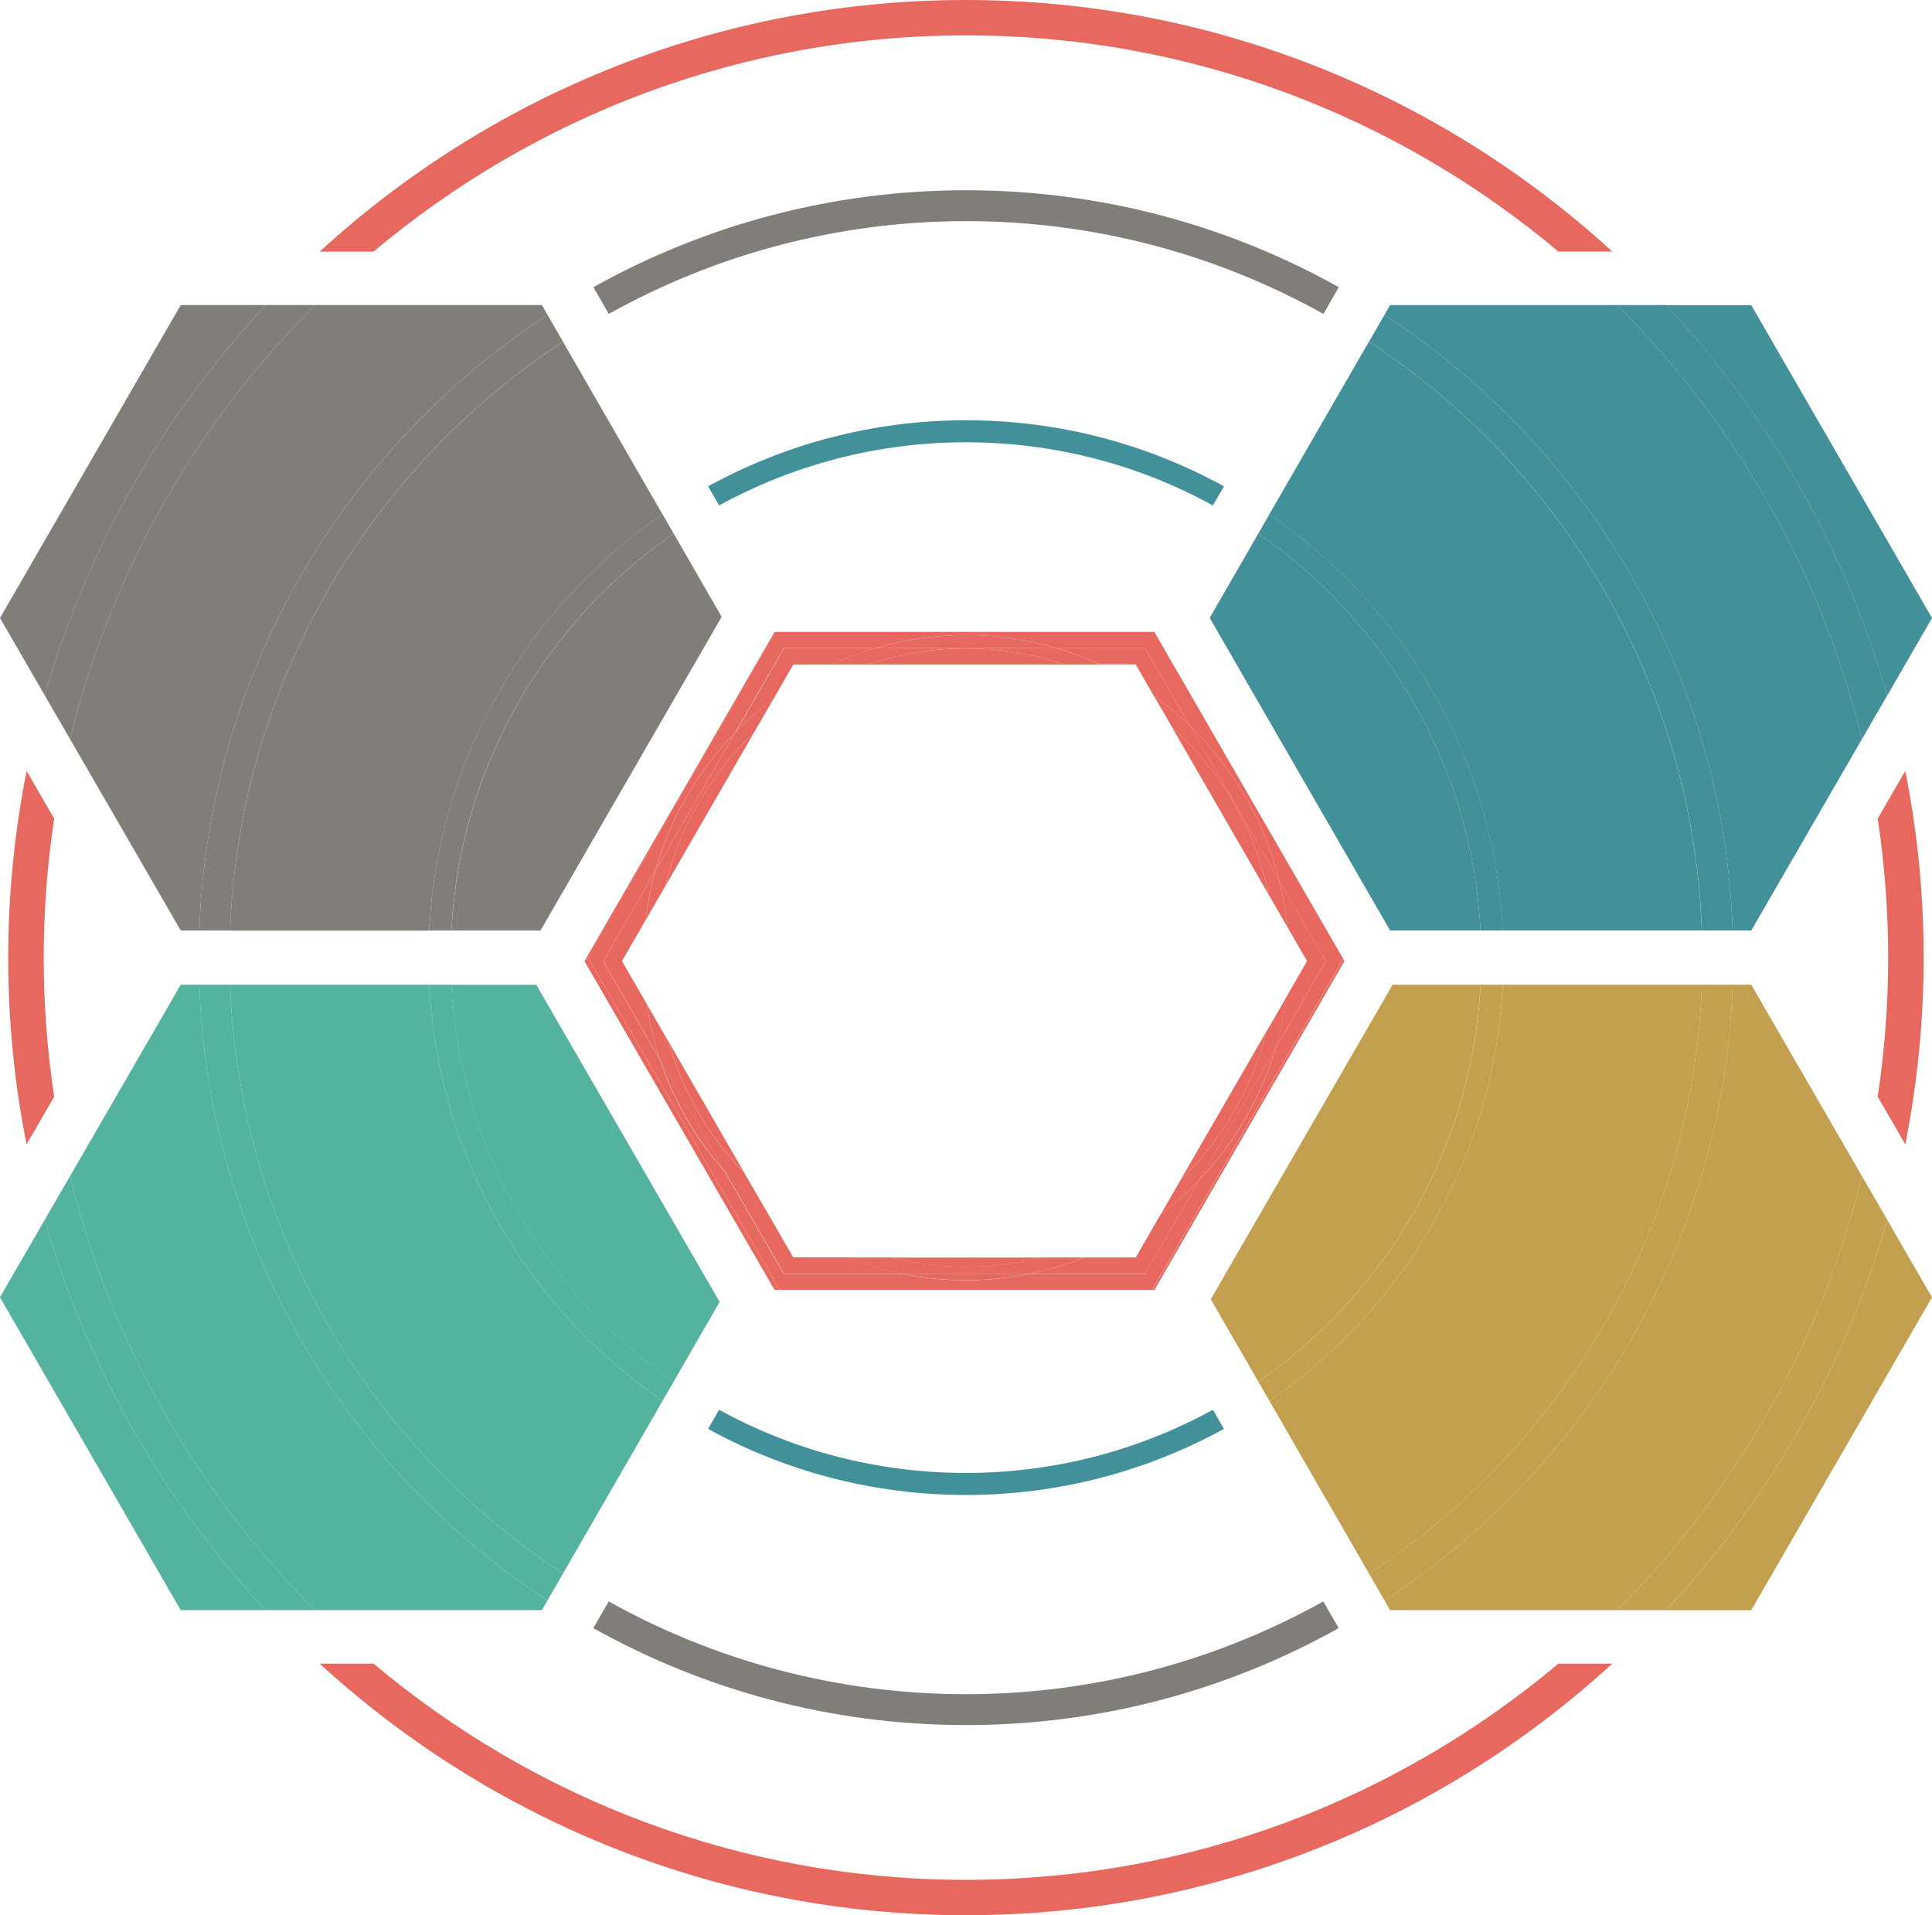 <?xml version="1.0" encoding="UTF-8"?><svg xmlns="http://www.w3.org/2000/svg" id="Calque_2" viewBox="0 0 180.76 179.2"><defs><style>.cls-1{fill:none;}.cls-2{fill:#53b39f;}.cls-3{fill:#e7685e;}.cls-4{fill:#817e7a;}.cls-5{fill:#c3a04f;}.cls-6{fill:#429099;}</style></defs><g id="Calque_1-2"><path class="cls-1" d="M127.17,155.65l-1.44-2.5-.48-.83c-10.33,5.77-22.22,9.07-34.87,9.07s-24.54-3.3-34.87-9.07l-.48.83-1.44,2.5h-18.64c15.01,12.61,34.34,20.23,55.43,20.23s40.43-7.62,55.43-20.23h-18.64Z"/><path class="cls-1" d="M90.38,139.88c-8.74,0-16.96-2.25-24.13-6.18l-9.3,16.13c9.91,5.52,21.31,8.68,33.43,8.68s23.53-3.16,33.43-8.68l-9.3-16.13c-7.17,3.94-15.39,6.18-24.13,6.18Z"/><path class="cls-1" d="M168.16,89.6l.02.03,7.5,12.98c.64-4.24.98-8.59.98-13.01s-.34-8.77-.98-13.01l-7.5,12.98-.02.03Z"/><path class="cls-1" d="M90.38,39.32c8.74,0,16.96,2.25,24.13,6.18l9.3-16.13c-9.91-5.52-21.31-8.68-33.44-8.68s-23.53,3.16-33.43,8.68l9.3,16.13c7.17-3.94,15.39-6.18,24.13-6.18Z"/><path class="cls-1" d="M12.6,89.6l-.02-.03-7.5-12.98c-.64,4.24-.98,8.59-.98,13.01s.34,8.77.98,13.01l7.5-12.98.02-.03Z"/><path class="cls-1" d="M53.58,23.54l1.44,2.5.48.83c10.33-5.77,22.22-9.07,34.87-9.07s24.54,3.3,34.87,9.07l.48-.83,1.44-2.5h18.64c-15.01-12.61-34.34-20.23-55.43-20.23s-40.43,7.62-55.43,20.23h18.64Z"/><path class="cls-1" d="M67.28,47.29l3.95,6.84h38.31l3.95-6.84c-6.86-3.76-14.74-5.91-23.1-5.91s-16.24,2.14-23.1,5.91Z"/><path class="cls-1" d="M108.01,125.69h-37.15l-3.58,6.22c6.86,3.76,14.74,5.91,23.1,5.91s16.24-2.14,23.1-5.91l-3.58-6.22h-1.88Z"/><path class="cls-3" d="M176.66,89.6c0,4.42-.34,8.77-.98,13.01l2.58,4.46c1.12-5.65,1.72-11.49,1.72-17.47s-.59-11.82-1.72-17.47l-2.58,4.46c.64,4.24.98,8.59.98,13.01Z"/><path class="cls-3" d="M90.38,3.31c21.09,0,40.43,7.62,55.43,20.23h5.04C134.9,8.93,113.66,0,90.38,0S45.86,8.93,29.91,23.54h5.04C49.95,10.93,69.29,3.31,90.38,3.31Z"/><path class="cls-3" d="M4.09,89.6c0-4.42.34-8.77.98-13.01l-2.58-4.46c-1.12,5.65-1.72,11.49-1.72,17.47s.59,11.82,1.72,17.47l2.58-4.46c-.64-4.24-.98-8.59-.98-13.01Z"/><path class="cls-3" d="M90.38,175.88c-21.09,0-40.43-7.62-55.43-20.23h-5.04c15.95,14.61,37.19,23.54,60.47,23.54s44.52-8.93,60.47-23.54h-5.04c-15.01,12.61-34.34,20.23-55.43,20.23Z"/><path class="cls-4" d="M90.38,20.69c12.13,0,23.53,3.16,33.44,8.68l1.44-2.5c-10.33-5.77-22.22-9.07-34.87-9.07s-24.54,3.3-34.87,9.07l1.44,2.5c9.91-5.52,21.31-8.68,33.43-8.68Z"/><path class="cls-4" d="M90.38,158.51c-12.13,0-23.53-3.16-33.43-8.68l-1.44,2.5c10.33,5.77,22.22,9.07,34.87,9.07s24.54-3.3,34.87-9.07l-1.44-2.5c-9.91,5.52-21.31,8.68-33.43,8.68Z"/><path class="cls-6" d="M90.38,41.38c8.36,0,16.24,2.14,23.1,5.91l1.03-1.79c-7.17-3.94-15.39-6.18-24.13-6.18s-16.96,2.25-24.13,6.18l1.03,1.79c6.86-3.76,14.74-5.91,23.1-5.91Z"/><path class="cls-6" d="M90.38,137.81c-8.36,0-16.24-2.14-23.1-5.91l-1.03,1.79c7.17,3.94,15.39,6.18,24.13,6.18s16.96-2.25,24.13-6.18l-1.03-1.79c-6.86,3.76-14.74,5.91-23.1,5.91Z"/><path class="cls-4" d="M67.52,57.71l-4.49-7.79c-11.94,8.26-19.99,21.75-20.79,37.14h8.33l16.95-29.35Z"/><path class="cls-4" d="M51.23,29.46l-.53-.92h-21.23c-11.04,11.01-19.1,24.99-22.91,40.62l10.35,17.9h1.74c.84-24.1,13.61-45.21,32.58-57.6Z"/><path class="cls-4" d="M16.91,28.54L0,57.82l4.19,7.25c3.94-13.82,11.13-26.29,20.68-36.53h-7.96Z"/><path class="cls-4" d="M61.99,48.13l-9.32-16.16c-18.11,11.89-30.3,32.07-31.14,55.1h18.63c.81-16.15,9.27-30.32,21.83-38.94Z"/><path class="cls-4" d="M29.47,28.54h-4.6c-9.55,10.24-16.74,22.7-20.68,36.53l2.37,4.09c3.81-15.63,11.87-29.61,22.91-40.62Z"/><path class="cls-4" d="M52.67,31.96l-1.44-2.5c-18.97,12.39-31.74,33.5-32.58,57.6h2.88c.84-23.03,13.03-43.21,31.14-55.1Z"/><path class="cls-4" d="M63.03,49.92l-1.04-1.8c-12.56,8.62-21.02,22.79-21.83,38.94h2.07c.8-15.39,8.85-28.88,20.79-37.14Z"/><path class="cls-2" d="M18.65,92.13h-1.74l-10.35,17.9c3.81,15.63,11.87,29.61,22.91,40.62h21.23l.53-.92c-18.97-12.39-31.74-33.5-32.58-57.6Z"/><path class="cls-2" d="M0,121.38l16.91,29.27h7.96c-9.55-10.24-16.74-22.7-20.68-36.53l-4.19,7.25Z"/><path class="cls-2" d="M40.16,92.13h-18.63c.84,23.03,13.03,43.21,31.14,55.1l9.32-16.16c-12.56-8.62-21.02-22.79-21.83-38.94Z"/><path class="cls-2" d="M50.36,92.43l-.17-.29h-7.96c.8,15.39,8.85,28.88,20.79,37.14l4.31-7.47-16.98-29.37Z"/><path class="cls-2" d="M6.56,110.03l-2.37,4.09c3.94,13.82,11.13,26.29,20.68,36.53h4.6c-11.04-11.01-19.1-24.99-22.91-40.62Z"/><path class="cls-2" d="M21.53,92.13h-2.88c.84,24.1,13.61,45.21,32.58,57.6l1.44-2.5c-18.11-11.89-30.3-32.07-31.14-55.1Z"/><path class="cls-2" d="M42.23,92.13h-2.07c.81,16.15,9.27,30.32,21.83,38.94l1.04-1.8c-11.94-8.26-19.99-21.75-20.79-37.14Z"/><path class="cls-6" d="M180.76,57.82l-16.91-29.27h-7.96c9.55,10.24,16.74,22.7,20.68,36.53l4.19-7.25Z"/><path class="cls-6" d="M130.06,87.06h8.46c-.8-15.39-8.85-28.88-20.79-37.14l-4.55,7.89,16.88,29.25Z"/><path class="cls-6" d="M129.53,29.46c18.97,12.39,31.74,33.5,32.58,57.6h1.74l10.35-17.9c-3.81-15.63-11.87-29.61-22.91-40.62h-21.23l-.53.92Z"/><path class="cls-6" d="M140.59,87.06h18.63c-.84-23.03-13.03-43.21-31.14-55.1l-9.32,16.16c12.56,8.62,21.02,22.79,21.83,38.94Z"/><path class="cls-6" d="M174.2,69.16l2.37-4.09c-3.94-13.82-11.13-26.29-20.68-36.53h-4.6c11.04,11.01,19.1,24.99,22.91,40.62Z"/><path class="cls-6" d="M129.53,29.46l-1.44,2.5c18.11,11.89,30.3,32.07,31.14,55.1h2.88c-.84-24.1-13.61-45.21-32.58-57.6Z"/><path class="cls-6" d="M138.53,87.06h2.07c-.81-16.15-9.27-30.32-21.83-38.94l-1.04,1.8c11.94,8.26,19.99,21.75,20.79,37.14Z"/><path class="cls-5" d="M130.12,92.43l-16.84,29.13,4.45,7.71c11.94-8.26,19.99-21.75,20.79-37.14h-8.23l-.17.29Z"/><path class="cls-5" d="M129.53,149.73l.53.92h21.23c11.04-11.01,19.1-24.99,22.91-40.62l-10.35-17.9h-1.74c-.84,24.1-13.61,45.21-32.58,57.6Z"/><path class="cls-5" d="M163.85,150.65l16.91-29.27-4.19-7.25c-3.94,13.82-11.13,26.29-20.68,36.53h7.96Z"/><path class="cls-5" d="M118.77,131.07l9.32,16.16c18.11-11.89,30.3-32.07,31.14-55.1h-18.63c-.81,16.15-9.27,30.32-21.83,38.94Z"/><path class="cls-5" d="M151.29,150.65h4.6c9.55-10.24,16.74-22.7,20.68-36.53l-2.37-4.09c-3.81,15.63-11.87,29.61-22.91,40.62Z"/><path class="cls-5" d="M128.09,147.23l1.44,2.5c18.97-12.39,31.74-33.5,32.58-57.6h-2.88c-.84,23.03-13.03,43.21-31.14,55.1Z"/><path class="cls-5" d="M117.73,129.27l1.04,1.8c12.56-8.62,21.02-22.79,21.83-38.94h-2.07c-.8,15.39-8.85,28.88-20.79,37.14Z"/><path class="cls-3" d="M62.24,82.92l8.27-14.32c-4.02,3.81-6.95,8.75-8.27,14.32Z"/><path class="cls-3" d="M69.65,109.75l-7.11-12.31c1.32,4.69,3.8,8.9,7.11,12.31Z"/><path class="cls-3" d="M108.57,113.65l-2.31,4h-4.79c-1.63.65-3.33,1.16-5.08,1.52h10.75l5.07-8.77c-1.12,1.18-2.33,2.26-3.63,3.25Z"/><path class="cls-3" d="M74.22,117.65l-2.54-4.4c-1.39-1.1-2.68-2.32-3.86-3.65l5.53,9.56h11.03c-1.76-.36-3.45-.87-5.08-1.52h-5.07Z"/><path class="cls-3" d="M90.38,118.53c2.43,0,4.79-.3,7.05-.87h-14.09c2.26.57,4.62.87,7.05.87Z"/><path class="cls-3" d="M109.66,68.05l9.05,15.67c-1.28-6.17-4.52-11.62-9.05-15.67Z"/><path class="cls-3" d="M90.38,60.67c-3.21,0-6.29.53-9.17,1.5h18.34c-2.88-.97-5.97-1.5-9.17-1.5Z"/><path class="cls-3" d="M58.19,89.92l2.22-3.85c.18-1.58.49-3.12.91-4.61l-4.88,8.46,5.3,9.18c-.55-1.66-.97-3.38-1.22-5.15l-2.33-4.03Z"/><path class="cls-3" d="M118.46,96.55l-8,13.84c3.85-3.72,6.68-8.49,8-13.84Z"/><path class="cls-3" d="M68.79,68.55c1.1-1.13,2.29-2.18,3.56-3.13l1.88-3.25h3.6c1.3-.6,2.65-1.11,4.05-1.52h-8.52l-4.56,7.9Z"/><path class="cls-3" d="M122.29,89.92l-1.97,3.42c-.2,1.62-.53,3.19-.98,4.72l4.7-8.14-4.37-7.57c.35,1.4.6,2.84.74,4.32l1.88,3.25Z"/><path class="cls-3" d="M106.26,62.17l1.68,2.91c1.2.86,2.33,1.8,3.38,2.82l-4.19-7.26h-8.25c1.39.41,2.74.92,4.05,1.52h3.32Z"/><path class="cls-3" d="M109.66,68.05c4.52,4.05,7.77,9.5,9.05,15.67l1.7,2.95c-.14-1.47-.39-2.91-.74-4.32l-8.34-14.45c-1.06-1.02-2.19-1.96-3.38-2.82l1.72,2.97Z"/><path class="cls-3" d="M62.24,82.92c1.32-5.56,4.25-10.51,8.27-14.32l1.84-3.19c-1.27.95-2.46,2-3.56,3.13l-7.46,12.92c-.42,1.49-.73,3.03-.91,4.61l1.82-3.15Z"/><path class="cls-3" d="M118.46,96.55c-1.33,5.36-4.15,10.13-8,13.84l-1.88,3.26c1.3-.98,2.51-2.07,3.63-3.25l7.14-12.34c.45-1.53.78-3.1.98-4.72l-1.86,3.21Z"/><path class="cls-3" d="M81.21,62.17c2.88-.97,5.97-1.5,9.17-1.5s6.29.53,9.17,1.5h3.38c-1.3-.6-2.65-1.11-4.05-1.52h-17.02c-1.39.41-2.74.92-4.05,1.52h3.38Z"/><path class="cls-3" d="M97.43,117.65c-2.26.57-4.62.87-7.05.87s-4.79-.3-7.05-.87h-4.04c1.63.65,3.33,1.16,5.08,1.52h12.01c1.76-.36,3.45-.87,5.08-1.52h-4.04Z"/><path class="cls-3" d="M71.68,113.26l-2.03-3.5c-3.31-3.4-5.79-7.61-7.11-12.31l-2.02-3.49c.26,1.77.67,3.49,1.22,5.15l6.07,10.51c1.18,1.33,2.47,2.55,3.86,3.65Z"/><path class="cls-3" d="M55.03,89.56l-.02.03.02.03,16.88,29.25,1.04,1.81h34.85l1.04-1.81,16.83-29.16-17.67-30.59h-35.42l-.68,1.18-16.88,29.25ZM90.38,59.42c2.95,0,5.81.43,8.51,1.23h8.25l4.19,7.26c4.02,3.88,6.96,8.86,8.34,14.45l4.37,7.57-4.7,8.14c-1.37,4.69-3.85,8.9-7.14,12.34l-5.07,8.77h-10.75c-1.94.39-3.95.6-6.01.6s-4.06-.21-6.01-.6h-11.03l-5.53-9.56c-2.68-3.02-4.77-6.59-6.07-10.51l-5.3-9.18,4.88-8.46c1.38-4.93,3.98-9.35,7.46-12.92l4.56-7.9h8.52c2.7-.8,5.55-1.23,8.51-1.23Z"/><path class="cls-3" d="M67.82,109.61l-6.07-10.51c1.3,3.92,3.39,7.48,6.07,10.51Z"/><path class="cls-3" d="M90.38,59.42c-2.95,0-5.81.43-8.51,1.23h17.02c-2.7-.8-5.55-1.23-8.51-1.23Z"/><path class="cls-3" d="M61.32,81.47l7.46-12.92c-3.48,3.57-6.08,7.99-7.46,12.92Z"/><path class="cls-3" d="M111.33,67.91l8.34,14.45c-1.38-5.59-4.33-10.57-8.34-14.45Z"/><path class="cls-3" d="M90.38,119.77c2.06,0,4.06-.21,6.01-.6h-12.01c1.94.39,3.95.6,6.01.6Z"/><path class="cls-3" d="M119.34,98.06l-7.14,12.34c3.28-3.44,5.76-7.66,7.14-12.34Z"/><polygon class="cls-3" points="55.03 89.56 71.91 60.32 72.59 59.13 72.47 59.13 54.94 89.48 55.01 89.6 55.03 89.56"/><polygon class="cls-3" points="72.95 120.69 71.91 118.88 55.03 89.63 55.01 89.6 54.75 90.04 72.47 120.69 72.95 120.69"/><polygon class="cls-3" points="54.94 89.48 54.69 89.92 54.75 90.04 55.01 89.6 54.94 89.48"/><polygon class="cls-3" points="107.81 120.69 108.01 120.69 125.79 89.92 125.68 89.72 108.85 118.88 107.81 120.69"/></g></svg>